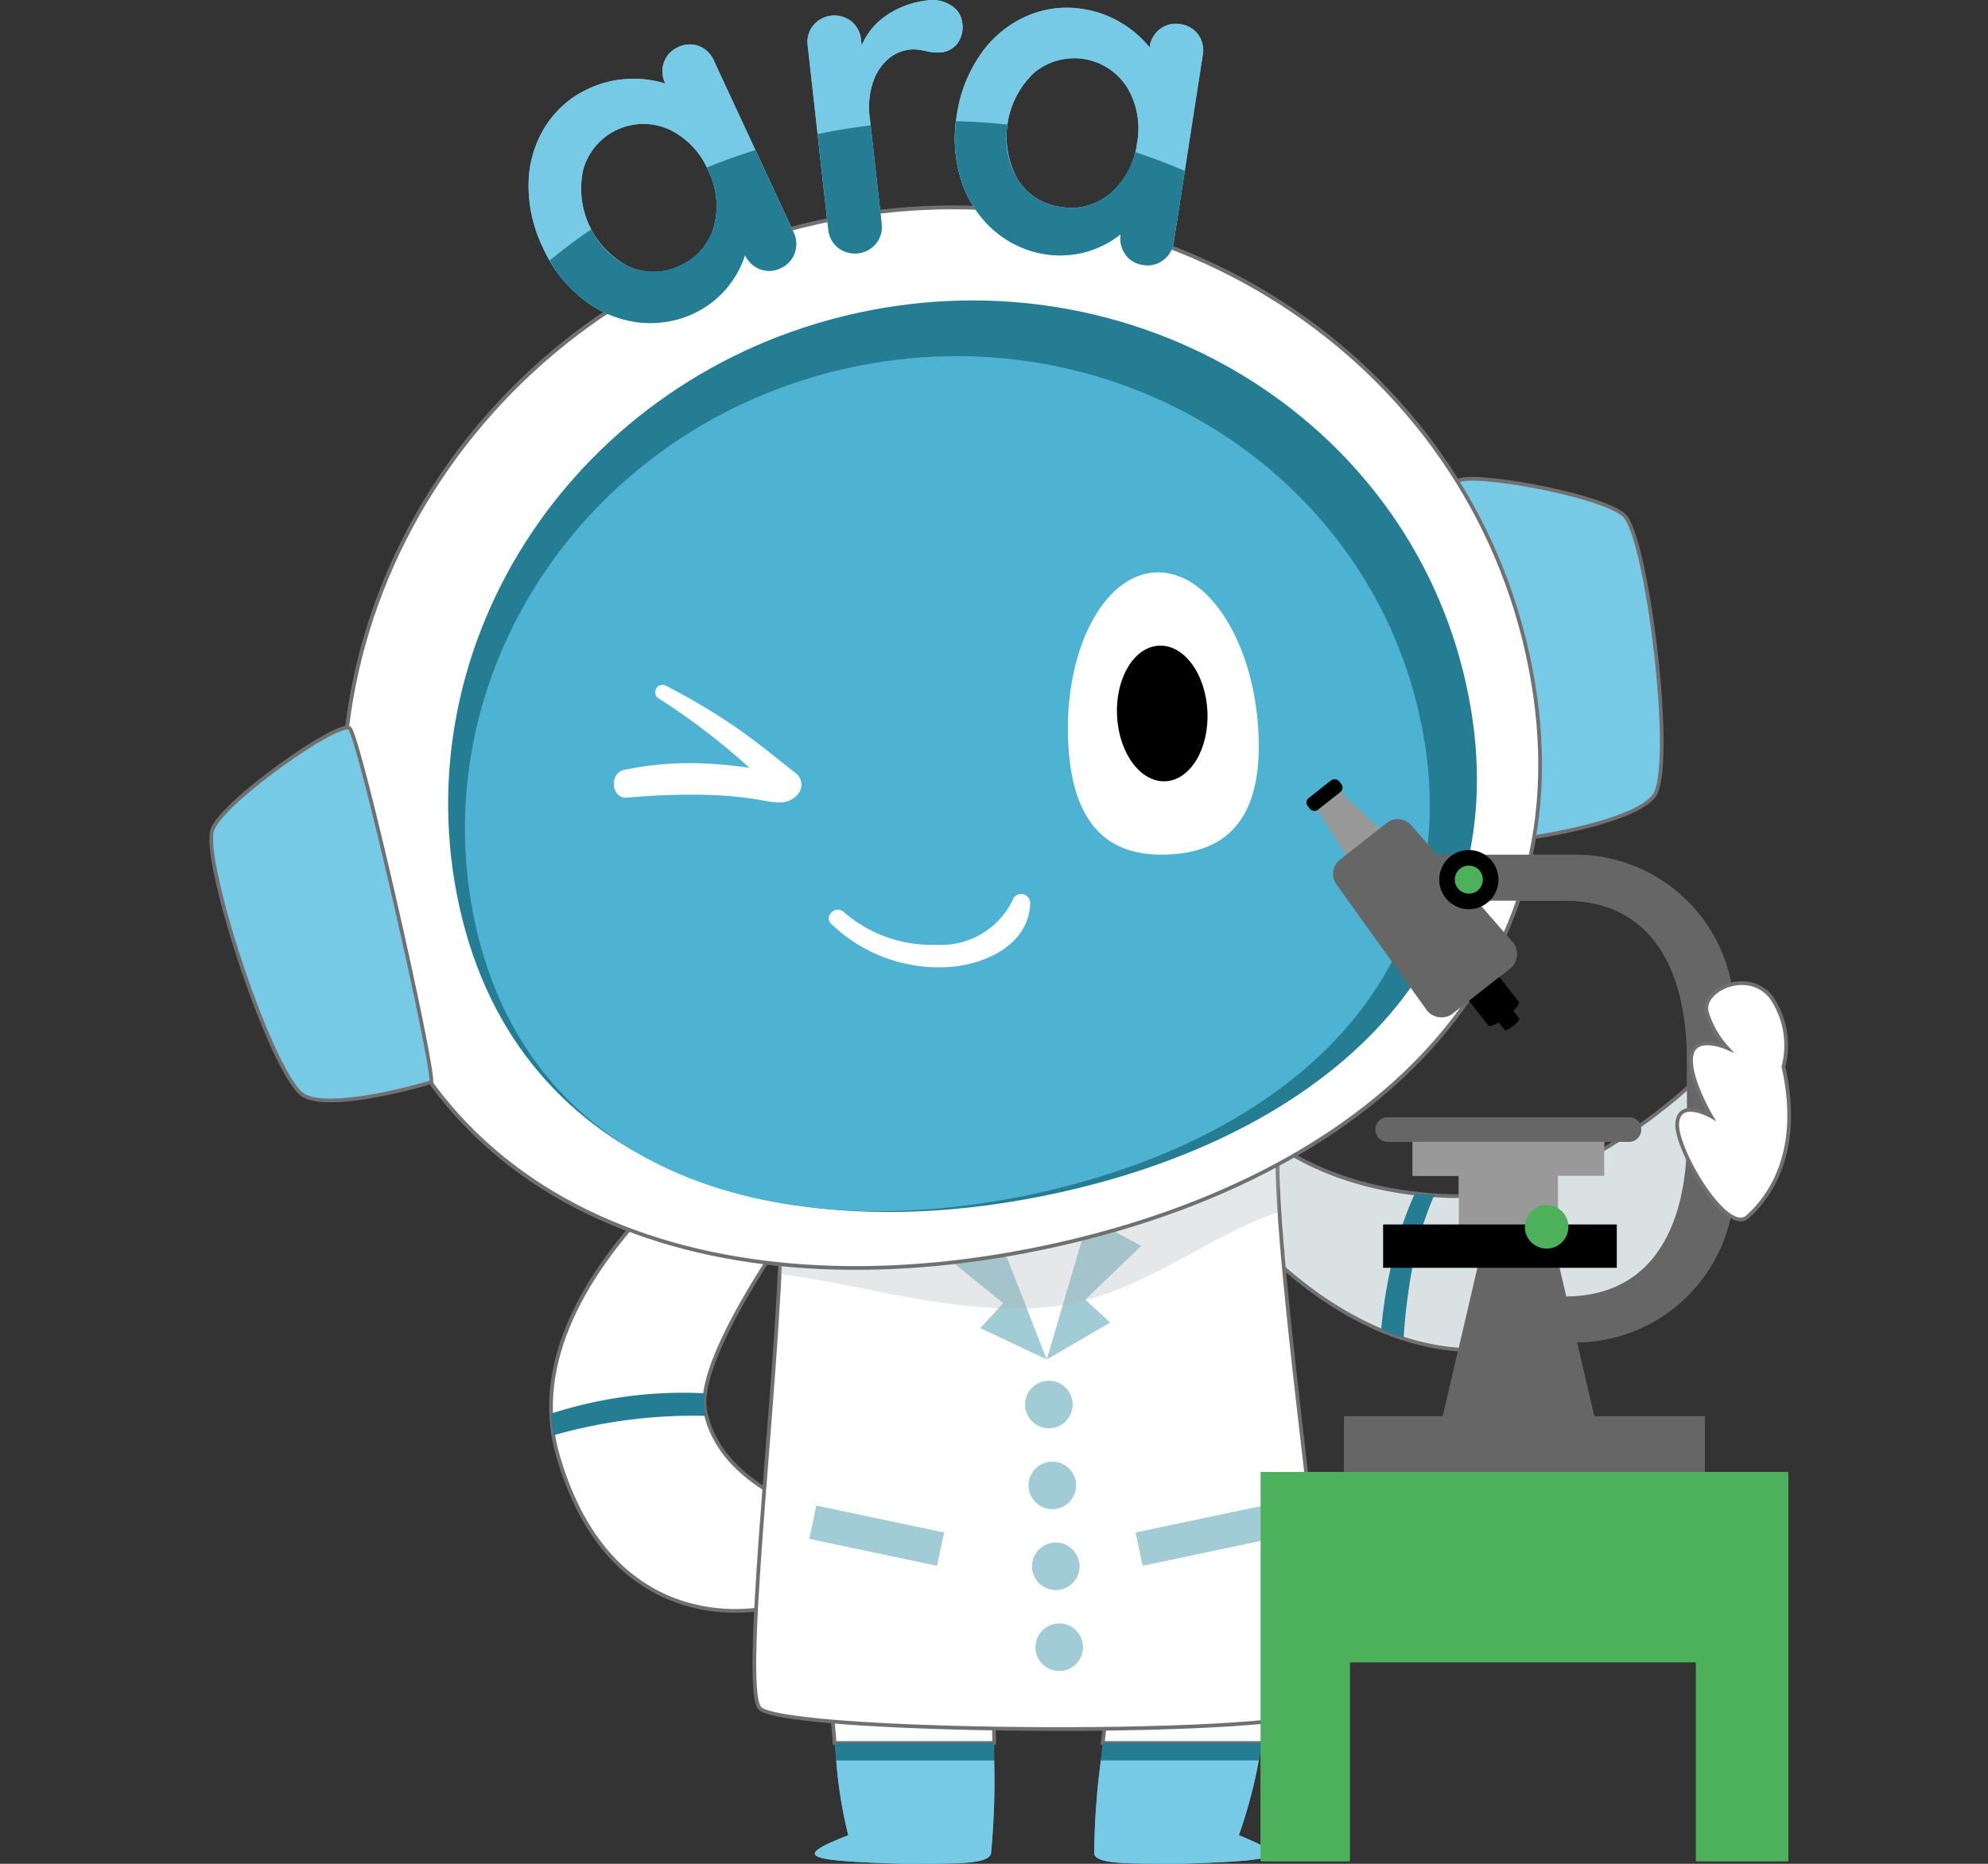 <svg xmlns="http://www.w3.org/2000/svg" width="160" height="150" viewBox="0 0 160 150">
  <rect x="0" y="0" width="160" height="150" fill="#333333" stroke="none"/>
  <g id="グループ_4918" data-name="グループ 4918" transform="translate(-825 -166)">
    <g id="グループ_4290" data-name="グループ 4290" transform="translate(-206.891 -4421.455)">
      <g id="グループ_4289" data-name="グループ 4289" transform="translate(1048.891 4587.463)">
        <path id="パス_15176" data-name="パス 15176" d="M128.337,517.075c.261.03,4.739,5.429,15.783,5.942s21.5-10.53,21.5-10.53,9.628,12.219-11.883,21.436c-15.449,6.62-27.749-10.641-27.749-10.641Z" transform="translate(-44.866 -426.777)" fill="#dae1e3"/>
        <path id="パス_15177" data-name="パス 15177" d="M140.9,526.79a27.047,27.047,0,0,1,1.5-4.541q-.8-.056-1.558-.146a26.659,26.659,0,0,0-1.479,4.087,39.1,39.1,0,0,0-1.231,6.846c.588.244,1.192.467,1.809.662A45.775,45.775,0,0,1,140.9,526.79Z" transform="translate(-43.965 -426.056)" fill="#247d93"/>
        <g id="グループ_4281" data-name="グループ 4281" transform="translate(48.58 118.219)">
          <path id="パス_15178" data-name="パス 15178" d="M108.439,545.933c-2.041-4.208-11.734-3.061-11.734-3.061-.283.565-.217,13.013.556,21.905H110.1C110.059,557.64,109.66,548.452,108.439,545.933Z" transform="translate(-95.67 -542.729)" fill="#fff"/>
          <path id="パス_15179" data-name="パス 15179" d="M98.424,570.572c-4.591,1.786-3.443,2.041,4.464,2.3,4.591,0,6.632,0,7.015-.765a61.048,61.048,0,0,0,.261-7.568H97.451A36.753,36.753,0,0,0,98.424,570.572Z" transform="translate(-95.731 -541.095)" fill="#4eb3d3"/>
          <path id="パス_15180" data-name="パス 15180" d="M116.651,572.1c.3.765,2.343.765,6.934.765,7.934-.255,9.109-.511,4.706-2.3a39.2,39.2,0,0,0,1.609-6.037H117.187A61.293,61.293,0,0,0,116.651,572.1Z" transform="translate(-94.165 -541.095)" fill="#4eb3d3"/>
          <path id="パス_15181" data-name="パス 15181" d="M132.991,542.872s-9.572-1.147-12.057,3.061c-1.487,2.519-2.854,11.706-3.647,18.844h12.84C131.835,555.885,133.213,543.437,132.991,542.872Z" transform="translate(-94.116 -542.729)" fill="#fff"/>
          <path id="パス_15182" data-name="パス 15182" d="M110.05,563.24H97.211c.041.474.084.941.129,1.392h12.713C110.055,564.177,110.053,563.715,110.05,563.24Z" transform="translate(-95.62 -541.192)" fill="#247d93"/>
          <path id="パス_15183" data-name="パス 15183" d="M117.3,563.24c-.053.475-.1.937-.149,1.392h12.713c.092-.451.185-.918.276-1.392Z" transform="translate(-94.126 -541.192)" fill="#247d93"/>
        </g>
        <path id="パス_15184" data-name="パス 15184" d="M101.23,517.4c-.42.362-14.038,17.344-12.816,22.891s7.347,7.145,7.986,8.313,4.314,9.816,2.027,10.2-4.9-2.785-4.9-2.785-12.51,3.165-16.976-12.2S95.65,514.152,95.65,514.152Z" transform="translate(-48.642 -426.652)" fill="#fff"/>
        <path id="パス_15185" data-name="パス 15185" d="M76.178,540.45A14.082,14.082,0,0,1,76,538.7a34.528,34.528,0,0,1,12.387-1.635,4.429,4.429,0,0,0,.025,1.518c.023.1.049.2.075.3A41.075,41.075,0,0,0,76.178,540.45Z" transform="translate(-48.642 -424.938)" fill="#247d93"/>
        <path id="パス_15186" data-name="パス 15186" d="M114.2,524.663c-7.407-.615-14.356.285-20.876-1.824.418,9.6-3.443,39.621-1.636,41,2.678,2.041,43.532,2.3,45.446,0,1.232-1.478-4.23-35.948-3.81-45.25C127.044,519.451,121.163,525.24,114.2,524.663Z" transform="translate(-47.491 -426.32)" fill="#fff"/>
        <path id="パス_15187" data-name="パス 15187" d="M132.178,526.946c.167-4.056.248-6.873.248-6.873l-45.367-3.34c0,.285.056,2.71.186,6.189a102.022,102.022,0,0,0,23.045,4.519A99.28,99.28,0,0,0,132.178,526.946Z" transform="translate(-47.804 -426.459)" fill="#fff"/>
        <path id="パス_15188" data-name="パス 15188" d="M79.828,517.888" transform="translate(-48.355 -426.372)" fill="#dae1e3"/>
        <path id="パス_15189" data-name="パス 15189" d="M106.775,526.158l6.334,9.087,6.884-8.537Z" transform="translate(-46.324 -425.752)" fill="#fff"/>
        <g id="グループ_4283" data-name="グループ 4283" transform="translate(48.134 97.961)">
          <g id="グループ_4282" data-name="グループ 4282" transform="translate(10.755)">
            <path id="パス_15190" data-name="パス 15190" d="M109.343,524.19l4.333,11.116-5.345-2.528,1.844-2.008-4.853-3.927Z" transform="translate(-105.322 -523.861)" fill="#a1ccd6"/>
            <path id="パス_15191" data-name="パス 15191" d="M116.464,523.884l-3.37,11.444,5.11-2.974L116.2,530.51l4.5-4.326Z" transform="translate(-104.739 -523.884)" fill="#a1ccd6"/>
          </g>
          <circle id="楕円形_76" data-name="楕円形 76" cx="1.915" cy="1.915" r="1.915" transform="translate(17.366 13.152)" fill="#a1ccd6"/>
          <circle id="楕円形_77" data-name="楕円形 77" cx="1.915" cy="1.915" r="1.915" transform="translate(17.644 19.663)" fill="#a1ccd6"/>
          <circle id="楕円形_78" data-name="楕円形 78" cx="1.915" cy="1.915" r="1.915" transform="translate(17.922 26.175)" fill="#a1ccd6"/>
          <circle id="楕円形_79" data-name="楕円形 79" cx="1.915" cy="1.915" r="1.915" transform="translate(18.2 32.686)" fill="#a1ccd6"/>
          <rect id="長方形_671" data-name="長方形 671" width="10.505" height="2.74" transform="translate(0.564 23.202) rotate(11.873)" fill="#a1ccd6"/>
          <rect id="長方形_672" data-name="長方形 672" width="10.505" height="2.74" transform="translate(37.107 25.884) rotate(168.127)" fill="#a1ccd6"/>
        </g>
        <path id="パス_15192" data-name="パス 15192" d="M114.092,525.231c-7.438.758-14.669,1.733-21.5.839.19.845.4,1.761.623,2.725,6.8.878,14.318,3.389,21.712,2.636,6.956-.708,12.366-5.627,18.377-7.63-.135-.964.214-3.609.089-4.468C127.353,521.356,121.091,524.518,114.092,525.231Z" transform="translate(-47.387 -426.264)" fill="#aaafb1" opacity="0.3"/>
        <path id="パス_15193" data-name="パス 15193" d="M149.916,497.445c-.854-1.572-6.518-27.615-6.106-28.588s11.536.958,13.428,2.676,4.173,20.463,2.389,22.621S149.916,497.445,149.916,497.445Z" transform="translate(-43.532 -430.067)" fill="#77cae5"/>
        <path id="パス_15194" data-name="パス 15194" d="M155.742,484.148c5.544,24.929-11.951,41.854-37.974,47.641S67.049,530.032,61.505,505.1s11.058-49.828,37.081-55.615S150.2,459.219,155.742,484.148Z" transform="translate(-49.818 -431.589)" fill="#fff" stroke="#707070" stroke-width="0.3"/>
        <path id="パス_15195" data-name="パス 15195" d="M150.2,486.069c4.765,21.428-10.272,35.975-32.64,40.95s-43.6-1.51-48.361-22.938,9.5-42.829,31.873-47.8S145.435,464.642,150.2,486.069Z" transform="translate(-49.213 -431.068)" fill="#247d93"/>
        <path id="パス_15196" data-name="パス 15196" d="M146.367,488.331c4.469,20.1-9.635,33.742-30.615,38.407s-40.889-1.416-45.358-21.513,8.916-40.171,29.894-44.836S141.9,468.234,146.367,488.331Z" transform="translate(-49.12 -430.755)" fill="#4eb3d3"/>
        <path id="パス_15197" data-name="パス 15197" d="M68.283,515.755c.106-1.784-5.8-27.776-6.585-28.481s-10.043,5.756-11.029,8.114,4.892,20.3,7.423,21.5S68.283,515.755,68.283,515.755Z" transform="translate(-50.558 -428.671)" fill="#77cae5"/>
        <g id="グループ_4284" data-name="グループ 4284" transform="translate(49.696 71.947)">
          <path id="パス_15198" data-name="パス 15198" d="M98,501.144a10.765,10.765,0,0,0,7.421,2.623,6.4,6.4,0,0,0,6.156-3.6.725.725,0,0,1,1.41.24c-.1,3.557-4.046,5.137-7.083,5.17a12.477,12.477,0,0,1-8.934-3.5c-.632-.636.387-1.536,1.029-.928Z" transform="translate(-96.773 -499.683)" fill="#fff"/>
        </g>
        <g id="グループ_4286" data-name="グループ 4286" transform="translate(25.54)">
          <g id="グループ_4285" data-name="グループ 4285">
            <path id="パス_15199" data-name="パス 15199" d="M88,436.2a2.14,2.14,0,0,1,1.222,1.179l6.408,13.8a2.157,2.157,0,0,1,.1,1.677,2.063,2.063,0,0,1-1.137,1.223,2.042,2.042,0,0,1-1.646.089,2.259,2.259,0,0,1-1.222-1.138,7.809,7.809,0,0,1-4.062,4.663,8.234,8.234,0,0,1-4.618.735,8.933,8.933,0,0,1-4.38-1.876,11.051,11.051,0,0,1-3.227-4.173,11.334,11.334,0,0,1-1.13-5.168,8.847,8.847,0,0,1,1.357-4.556,8.015,8.015,0,0,1,3.46-3.015,8.334,8.334,0,0,1,3.2-.791,8.513,8.513,0,0,1,2.991.376l-.015-.032a2.154,2.154,0,0,1-.1-1.678,2.072,2.072,0,0,1,1.138-1.222A2.1,2.1,0,0,1,88,436.2Zm1.229,14.524a6.347,6.347,0,0,0-.471-4.521,6.426,6.426,0,0,0-3.157-3.295,5.035,5.035,0,0,0-6.886,3.2,7.066,7.066,0,0,0,3.612,7.825,4.746,4.746,0,0,0,4.162-.049A4.8,4.8,0,0,0,89.227,450.722Z" transform="translate(-74.305 -432.504)" fill="#77cae5"/>
            <path id="パス_15200" data-name="パス 15200" d="M106.742,433.181a1.829,1.829,0,0,1,.893,1.349,2.225,2.225,0,0,1-.387,1.726,1.9,1.9,0,0,1-1.3.706,3.6,3.6,0,0,1-1.244-.114c-.074-.015-.241-.046-.5-.089a2.943,2.943,0,0,0-.817-.018,3.207,3.207,0,0,0-1.723.773,4.2,4.2,0,0,0-1.218,1.892,6.417,6.417,0,0,0-.245,2.833l.948,8.475a2.161,2.161,0,0,1-.433,1.623,2.214,2.214,0,0,1-3.076.343,2.156,2.156,0,0,1-.781-1.486l-1.652-14.769a2.159,2.159,0,0,1,.434-1.622,2.218,2.218,0,0,1,3.075-.345,2.157,2.157,0,0,1,.781,1.488l.052.464a5.465,5.465,0,0,1,2.11-2.5,7.3,7.3,0,0,1,3.2-1.136A2.75,2.75,0,0,1,106.742,433.181Z" transform="translate(-72.74 -432.753)" fill="#77cae5"/>
            <path id="パス_15201" data-name="パス 15201" d="M125.808,435.49a2.141,2.141,0,0,1,.362,1.658l-2.335,15.04a2.151,2.151,0,0,1-.844,1.452,2.061,2.061,0,0,1-1.625.385,2.03,2.03,0,0,1-1.417-.838,2.256,2.256,0,0,1-.386-1.626,7.792,7.792,0,0,1-5.968,1.623,8.238,8.238,0,0,1-4.248-1.952,8.941,8.941,0,0,1-2.6-3.99,11.067,11.067,0,0,1-.368-5.263,11.33,11.33,0,0,1,1.931-4.925,8.846,8.846,0,0,1,3.657-3.037,8.024,8.024,0,0,1,4.551-.587,8.335,8.335,0,0,1,3.1,1.119,8.523,8.523,0,0,1,2.279,1.974l.005-.035a2.151,2.151,0,0,1,.845-1.452,2.058,2.058,0,0,1,1.625-.385A2.094,2.094,0,0,1,125.808,435.49Zm-7.041,12.761a6.348,6.348,0,0,0,2.118-4.024,6.417,6.417,0,0,0-.8-4.491,5.036,5.036,0,0,0-7.5-1.164,7.064,7.064,0,0,0-1.338,8.511,4.748,4.748,0,0,0,3.488,2.271A4.809,4.809,0,0,0,118.767,448.251Z" transform="translate(-71.913 -432.71)" fill="#77cae5"/>
          </g>
          <path id="パス_15202" data-name="パス 15202" d="M82.929,457.837a8.235,8.235,0,0,0,4.618-.735,7.808,7.808,0,0,0,4.062-4.663,2.259,2.259,0,0,0,1.222,1.138,2.039,2.039,0,0,0,1.645-.089,2.062,2.062,0,0,0,1.138-1.223,2.157,2.157,0,0,0-.1-1.677l-3.067-6.606q-2.007.629-3.925,1.411c.037.075.083.137.119.214a6.347,6.347,0,0,1,.471,4.521,4.8,4.8,0,0,1-2.74,3.155,4.746,4.746,0,0,1-4.162.049,6.3,6.3,0,0,1-2.96-2.978c-1.16.791-2.275,1.633-3.353,2.512a10.6,10.6,0,0,0,2.655,3.094A8.929,8.929,0,0,0,82.929,457.837Z" transform="translate(-74.186 -431.911)" fill="#247d93"/>
          <path id="パス_15203" data-name="パス 15203" d="M97.588,451.976a2.214,2.214,0,0,0,3.076-.343,2.161,2.161,0,0,0,.433-1.623l-.88-7.873c-1.418.167-2.842.4-4.268.694l.857,7.659A2.154,2.154,0,0,0,97.588,451.976Z" transform="translate(-72.683 -432.05)" fill="#247d93"/>
          <path id="パス_15204" data-name="パス 15204" d="M109.346,450.593a8.234,8.234,0,0,0,4.248,1.952,7.792,7.792,0,0,0,5.968-1.623,2.261,2.261,0,0,0,.385,1.626,2.035,2.035,0,0,0,1.418.838A2.061,2.061,0,0,0,122.99,453a2.155,2.155,0,0,0,.844-1.452l.89-5.73c-1.307-.565-2.645-1.068-4.006-1.519a6.128,6.128,0,0,1-1.952,3.312,4.809,4.809,0,0,1-4.031,1.1,4.752,4.752,0,0,1-3.489-2.271,6.347,6.347,0,0,1-.789-4.35c-1.365-.144-2.741-.241-4.13-.27a10.887,10.887,0,0,0,.417,4.777A8.941,8.941,0,0,0,109.346,450.593Z" transform="translate(-71.912 -432.073)" fill="#247d93"/>
        </g>
        <g id="グループ_4287" data-name="グループ 4287" transform="translate(68.948 46.059)">
          <path id="パス_15205" data-name="パス 15205" d="M130.015,488.557c.345,7.352-2.987,9.547-7.216,9.746s-7.751-1.675-8.1-9.026,2.8-13.472,7.031-13.671S129.67,481.206,130.015,488.557Z" transform="translate(-114.677 -475.6)" fill="#fff"/>
          <ellipse id="楕円形_80" data-name="楕円形 80" cx="3.642" cy="5.463" rx="3.642" ry="5.463" transform="translate(3.696 6.068) rotate(-2.688)"/>
        </g>
        <path id="パス_15206" data-name="パス 15206" d="M84.917,484.107a52.209,52.209,0,0,1,5.394,3.192c1.724,1.176,3.324,2.495,4.961,3.785a1.167,1.167,0,0,1,.171,1.806c-.885.967-2.2.505-3.308.334a32.447,32.447,0,0,0-3.415-.336,54.888,54.888,0,0,0-6.958.208c-1.29.1-1.473-1.962-.241-2.23A25.223,25.223,0,0,1,88,490.351q1.551.066,3.092.273.821.111,1.637.256c.291.051.58.106.871.164.089.02.18.039.27.054.248-.019.252.02.012.118l-.057,1.617A54.092,54.092,0,0,0,84.29,485.1a.589.589,0,0,1,.627-1Z" transform="translate(-48.289 -428.91)" fill="#fff"/>
        <g id="グループ_4288" data-name="グループ 4288" transform="translate(84.457 62.513)">
          <path id="パス_15207" data-name="パス 15207" d="M147.577,507.786l-1.162.915,1.024,1.3,0,0,0,.008c.056.072.362-.076.683-.329s.536-.515.48-.586l-.008,0h0Z" transform="translate(-127.792 -489.642)"/>
          <path id="パス_15208" data-name="パス 15208" d="M162.623,513.248v6.24c0,7.07-2.719,12.8-9.8,12.8h-3.933a1.85,1.85,0,0,0-1.85,1.85h0a1.85,1.85,0,0,0,1.85,1.85h4.73a12.8,12.8,0,0,0,12.81-12.8V509.548a12.808,12.808,0,0,0-12.81-12.81H141.369a1.85,1.85,0,0,0-1.85,1.85h0a1.85,1.85,0,0,0,1.85,1.85h11.452C159.9,500.438,162.623,506.178,162.623,513.248Z" transform="translate(-128.309 -490.47)" fill="#666"/>
          <path id="パス_15209" data-name="パス 15209" d="M142.38,541.329h12.941l-3.469-14.9h-6Z" transform="translate(-128.094 -488.244)" fill="#666"/>
          <rect id="長方形_673" data-name="長方形 673" width="29.029" height="4.482" transform="translate(35.747 55.942) rotate(-180)" fill="#666"/>
          <path id="パス_15210" data-name="パス 15210" d="M129.09,542.948v31.329h7.175V558.262h27.868v16.015h7.423V542.948Z" transform="translate(-129.09 -487.007)" fill="#4db15c"/>
          <rect id="長方形_674" data-name="長方形 674" width="7.983" height="6.164" transform="translate(23.936 36.53) rotate(-180)" fill="#999"/>
          <path id="パス_15211" data-name="パス 15211" d="M146.583,505.2l-2.429,1.913,2.141,2.72.005,0,0,.016c.117.148.756-.159,1.426-.688s1.12-1.076,1-1.224l-.014-.008.005,0Z" transform="translate(-127.961 -489.836)"/>
          <path id="パス_15212" data-name="パス 15212" d="M142.176,498.577l-3.749,2.952L132.9,492.77l1.679-1.322Z" transform="translate(-128.805 -490.866)" fill="#999"/>
          <rect id="長方形_675" data-name="長方形 675" width="3.219" height="1.201" rx="0.454" transform="translate(3.505 1.991) rotate(-38.217)"/>
          <path id="パス_15213" data-name="パス 15213" d="M148.853,506.021l-4.8,3.777a1.513,1.513,0,0,1-2.106-.5l-7.081-9.856a1.479,1.479,0,0,1,.112-2.031l3.929-3.094a1.479,1.479,0,0,1,2,.363l7.948,9.173A1.515,1.515,0,0,1,148.853,506.021Z" transform="translate(-128.683 -490.67)" fill="#666"/>
          <path id="パス_15214" data-name="パス 15214" d="M147.2,498.422a2.381,2.381,0,1,1-2.7-2.009A2.379,2.379,0,0,1,147.2,498.422Z" transform="translate(-128.088 -490.496)"/>
          <circle id="楕円形_81" data-name="楕円形 81" cx="1.129" cy="1.129" r="1.129" transform="translate(15.63 7.143)" fill="#4db15c"/>
          <rect id="長方形_676" data-name="長方形 676" width="15.42" height="3.487" transform="translate(27.654 32.11) rotate(-180)" fill="#999"/>
          <path id="パス_15215" data-name="パス 15215" d="M138.686,518.375h19.407a.989.989,0,0,0,.989-.989h0a.989.989,0,0,0-.989-.99H138.686a.99.99,0,0,0-.99.99h0A.989.989,0,0,0,138.686,518.375Z" transform="translate(-128.445 -488.997)" fill="#666"/>
          <rect id="長方形_677" data-name="長方形 677" width="18.808" height="3.487" transform="translate(28.668 39.513) rotate(-180)"/>
          <path id="パス_15216" data-name="パス 15216" d="M148.875,524.719a1.754,1.754,0,1,0,1.753-1.753A1.754,1.754,0,0,0,148.875,524.719Z" transform="translate(-127.607 -488.504)" fill="#4db15c"/>
        </g>
        <path id="パス_15217" data-name="パス 15217" d="M168.832,513.075a6.826,6.826,0,0,0-.989-5.593c-1.9-2.385-5.736-.517-5.161,1.266a7.511,7.511,0,0,0,1.62,2.818s-2.528-1.12-2.866.568,1.575,4.926,1.575,4.926-2.564-1.461-2.724.564,3.961,9.069,5.669,7.527S170.389,520.024,168.832,513.075Z" transform="translate(-42.296 -427.237)" fill="#fff"/>
      </g>
      <g id="グループ_4381" data-name="グループ 4381" transform="translate(1048.891 4587.455)">
        <g id="グループ_4290-2" data-name="グループ 4290" transform="translate(0 0)">
          <g id="グループ_4289-2" data-name="グループ 4289" transform="translate(0)">
            <path id="パス_15176-2" data-name="パス 15176" d="M508.641,724.056c.261.03,4.74,5.428,15.785,5.943s21.5-10.53,21.5-10.53,9.628,12.219-11.882,21.435c-15.449,6.62-27.749-10.642-27.749-10.642Z" transform="translate(-425.171 -633.751)" fill="#dae1e3" stroke="#707070" stroke-miterlimit="10" stroke-width="0.3"/>
            <path id="パス_15177-2" data-name="パス 15177" d="M527.32,738.629a27.073,27.073,0,0,1,1.5-4.541q-.8-.057-1.558-.143a26.69,26.69,0,0,0-1.479,4.087,39.123,39.123,0,0,0-1.231,6.846c.588.244,1.192.466,1.809.662A45.823,45.823,0,0,1,527.32,738.629Z" transform="translate(-430.389 -637.888)" fill="#247d93"/>
            <g id="グループ_4281-2" data-name="グループ 4281" transform="translate(48.579 118.226)">
              <path id="パス_15178-2" data-name="パス 15178" d="M473.857,768.187c-2.041-4.208-11.734-3.061-11.734-3.061-.286.566-.214,13.014.556,21.905h12.839C475.477,779.89,475.075,770.706,473.857,768.187Z" transform="translate(-461.087 -764.983)" fill="#fff" stroke="#707070" stroke-miterlimit="10" stroke-width="0.3"/>
              <path id="パス_15179-2" data-name="パス 15179" d="M463.427,803.836c-4.591,1.786-3.443,2.041,4.464,2.3,4.591,0,6.633,0,7.015-.766a60.888,60.888,0,0,0,.261-7.571H462.454A36.756,36.756,0,0,0,463.427,803.836Z" transform="translate(-460.734 -774.359)" fill="#77cae5"/>
              <path id="パス_15180-2" data-name="パス 15180" d="M492.216,805.368c.3.766,2.343.766,6.935.766,7.934-.255,9.109-.511,4.706-2.3a39.173,39.173,0,0,0,1.609-6.037H492.752A61.367,61.367,0,0,0,492.216,805.368Z" transform="translate(-469.73 -774.361)" fill="#77cae5"/>
              <path id="パス_15181-2" data-name="パス 15181" d="M508.882,765.126s-9.571-1.147-12.057,3.061c-1.486,2.518-2.857,11.706-3.647,18.844h12.84C507.726,778.14,509.1,765.692,508.882,765.126Z" transform="translate(-470.005 -764.983)" fill="#fff" stroke="#707070" stroke-miterlimit="10" stroke-width="0.3"/>
              <path id="パス_15182-2" data-name="パス 15182" d="M475.8,795.852H462.962c.041.474.084.941.129,1.392H475.8C475.806,796.789,475.8,796.327,475.8,795.852Z" transform="translate(-461.371 -773.804)" fill="#247d93"/>
              <path id="パス_15183-2" data-name="パス 15183" d="M493.116,795.852c-.053.475-.1.937-.149,1.392h12.714c.092-.451.185-.918.276-1.392Z" transform="translate(-469.945 -773.804)" fill="#247d93"/>
            </g>
            <path id="パス_15184-2" data-name="パス 15184" d="M456.252,725.227c-.42.362-14.038,17.344-12.816,22.891s7.347,7.142,7.986,8.312,4.314,9.817,2.027,10.2-4.9-2.786-4.9-2.786-12.511,3.162-16.976-12.194,19.094-29.674,19.094-29.674Z" transform="translate(-403.664 -634.467)" fill="#fff" stroke="#707070" stroke-miterlimit="10" stroke-width="0.3"/>
            <path id="パス_15185-2" data-name="パス 15185" d="M431.2,759.82a14.131,14.131,0,0,1-.178-1.751,34.533,34.533,0,0,1,12.387-1.635,4.439,4.439,0,0,0,.025,1.518c.023.1.049.2.075.3A41.085,41.085,0,0,0,431.2,759.82Z" transform="translate(-403.668 -644.301)" fill="#247d93"/>
            <path id="パス_15186-2" data-name="パス 15186" d="M476.915,734.724c-7.407-.615-14.356.286-20.875-1.824.418,9.6-3.443,39.621-1.636,41,2.678,2.041,43.532,2.3,45.446,0,1.232-1.478-4.23-35.948-3.81-45.25C489.76,729.514,483.879,735.3,476.915,734.724Z" transform="translate(-410.207 -636.374)" fill="#fff" stroke="#707070" stroke-miterlimit="10" stroke-width="0.3"/>
            <path id="パス_15187-2" data-name="パス 15187" d="M492.8,736.072c.166-4.056.249-6.873.249-6.873l-45.367-3.34c0,.286.056,2.71.186,6.188a102.019,102.019,0,0,0,23.045,4.519A99.26,99.26,0,0,0,492.8,736.072Z" transform="translate(-408.425 -635.577)" fill="#fff"/>
            <path id="パス_15188-2" data-name="パス 15188" d="M436.786,727.6" transform="translate(-405.314 -636.074)" fill="#dae1e3"/>
            <path id="パス_15189-2" data-name="パス 15189" d="M477.355,740.044l6.333,9.087,6.885-8.537Z" transform="translate(-416.904 -639.63)" fill="#fff"/>
            <g id="グループ_4283-2" data-name="グループ 4283" transform="translate(48.134 97.969)">
              <g id="グループ_4282-2" data-name="グループ 4282" transform="translate(10.755)">
                <path id="パス_15190-2" data-name="パス 15190" d="M479.189,737.082l4.333,11.116-5.345-2.528,1.844-2.008-4.853-3.928Z" transform="translate(-475.168 -736.753)" fill="#a1ccd6"/>
                <path id="パス_15191-2" data-name="パス 15191" d="M490.235,736.621l-3.371,11.444,5.11-2.974-2.008-1.843,4.5-4.326Z" transform="translate(-478.51 -736.621)" fill="#a1ccd6"/>
              </g>
              <circle id="楕円形_76-2" data-name="楕円形 76" cx="1.915" cy="1.915" r="1.915" transform="translate(17.367 13.152)" fill="#a1ccd6"/>
              <circle id="楕円形_77-2" data-name="楕円形 77" cx="1.915" cy="1.915" r="1.915" transform="translate(17.644 19.663)" fill="#a1ccd6"/>
              <circle id="楕円形_78-2" data-name="楕円形 78" cx="1.915" cy="1.915" r="1.915" transform="translate(17.922 26.175)" fill="#a1ccd6"/>
              <circle id="楕円形_79-2" data-name="楕円形 79" cx="1.915" cy="1.915" r="1.915" transform="translate(18.2 32.686)" fill="#a1ccd6"/>
              <rect id="長方形_671-2" data-name="長方形 671" width="2.741" height="10.505" transform="matrix(0.206, -0.979, 0.979, 0.206, 0, 25.884)" fill="#a1ccd6"/>
              <rect id="長方形_672-2" data-name="長方形 672" width="10.505" height="2.741" transform="translate(26.263 25.363) rotate(-11.873)" fill="#a1ccd6"/>
            </g>
            <path id="パス_15192-2" data-name="パス 15192" d="M477.509,735.669c-7.437.758-14.669,1.733-21.5.839.19.845.4,1.761.624,2.725,6.8.879,14.319,3.389,21.713,2.636,6.956-.709,12.367-5.628,18.378-7.63-.136-.964.214-3.608.089-4.468C490.77,731.794,484.508,734.957,477.509,735.669Z" transform="translate(-410.805 -636.695)" fill="#aaafb1" opacity="0.3" style="isolation: isolate"/>
            <path id="パス_15193-2" data-name="パス 15193" d="M539.21,682.26c-.854-1.571-6.518-27.616-6.105-28.589s11.537.958,13.428,2.676,4.173,20.463,2.388,22.621S539.21,682.26,539.21,682.26Z" transform="translate(-432.826 -614.875)" fill="#77cae5" stroke="#707070" stroke-miterlimit="10" stroke-width="0.3"/>
            <path id="パス_15194-2" data-name="パス 15194" d="M502.9,658.7c5.543,24.927-11.952,41.855-37.974,47.641s-50.72-1.756-56.263-26.686,11.058-49.828,37.082-55.615S497.353,633.777,502.9,658.7Z" transform="translate(-396.973 -606.137)" fill="#fff" stroke="#707070" stroke-width="0.3"/>
            <path id="パス_15195-2" data-name="パス 15195" d="M501.333,664.134c4.765,21.427-10.272,35.975-32.641,40.95s-43.6-1.51-48.361-22.938,9.5-42.829,31.873-47.8S496.568,642.706,501.333,664.134Z" transform="translate(-400.348 -609.128)" fill="#247d93"/>
            <path id="パス_15196-2" data-name="パス 15196" d="M498.136,668.509c4.468,20.1-9.635,33.742-30.615,38.407S426.632,705.5,422.166,685.4s8.916-40.171,29.894-44.836S493.667,648.413,498.136,668.509Z" transform="translate(-400.889 -610.926)" fill="#4eb3d3"/>
            <path id="パス_15197-2" data-name="パス 15197" d="M410.449,709.975c.106-1.786-5.8-27.776-6.585-28.481s-10.043,5.756-11.029,8.114,4.892,20.3,7.422,21.5S410.449,709.975,410.449,709.975Z" transform="translate(-392.725 -622.885)" fill="#77cae5" stroke="#707070" stroke-miterlimit="10" stroke-width="0.3"/>
            <g id="グループ_4284-2" data-name="グループ 4284" transform="translate(49.697 71.944)">
              <path id="パス_15198-2" data-name="パス 15198" d="M463.526,701.655a10.767,10.767,0,0,0,7.422,2.623,6.4,6.4,0,0,0,6.156-3.6.725.725,0,0,1,1.411.24c-.1,3.557-4.046,5.137-7.082,5.17a12.48,12.48,0,0,1-8.934-3.5c-.632-.636.387-1.536,1.029-.929Z" transform="translate(-462.299 -700.184)" fill="#fff"/>
            </g>
            <g id="グループ_4286-2" data-name="グループ 4286" transform="translate(25.545)">
              <g id="グループ_4285-2" data-name="グループ 4285">
                <path id="パス_15199-2" data-name="パス 15199" d="M442.175,604.589a2.139,2.139,0,0,1,1.222,1.179l6.408,13.8a2.156,2.156,0,0,1,.1,1.677,2.213,2.213,0,0,1-2.78,1.313,2.26,2.26,0,0,1-1.222-1.138,7.807,7.807,0,0,1-4.062,4.663,8.232,8.232,0,0,1-4.618.735,8.938,8.938,0,0,1-4.38-1.876,11.062,11.062,0,0,1-3.227-4.173,11.341,11.341,0,0,1-1.13-5.168,8.85,8.85,0,0,1,1.357-4.555,8.014,8.014,0,0,1,3.461-3.016,8.327,8.327,0,0,1,3.2-.791,8.513,8.513,0,0,1,2.991.376l-.015-.032a2.158,2.158,0,0,1-.1-1.678,2.071,2.071,0,0,1,1.139-1.222A2.1,2.1,0,0,1,442.175,604.589Zm1.229,14.524a6.343,6.343,0,0,0-.471-4.521,6.424,6.424,0,0,0-3.157-3.295,5.035,5.035,0,0,0-6.886,3.2,7.066,7.066,0,0,0,3.612,7.825,4.747,4.747,0,0,0,4.162-.049,4.8,4.8,0,0,0,2.742-3.155Z" transform="translate(-428.487 -600.888)" fill="#77cae5"/>
                <path id="パス_15200-2" data-name="パス 15200" d="M471.463,599.893a1.828,1.828,0,0,1,.894,1.349,2.223,2.223,0,0,1-.387,1.726,1.9,1.9,0,0,1-1.3.706,3.615,3.615,0,0,1-1.243-.114c-.071-.015-.241-.046-.5-.089a2.922,2.922,0,0,0-.817-.019,3.207,3.207,0,0,0-1.724.773,4.2,4.2,0,0,0-1.218,1.892,6.43,6.43,0,0,0-.245,2.833l.948,8.474a2.16,2.16,0,0,1-.434,1.624,2.214,2.214,0,0,1-3.076.343,2.16,2.16,0,0,1-.781-1.486l-1.652-14.768a2.159,2.159,0,0,1,.434-1.622,2.217,2.217,0,0,1,3.076-.345,2.155,2.155,0,0,1,.781,1.488l.051.464a5.468,5.468,0,0,1,2.11-2.5,7.3,7.3,0,0,1,3.2-1.136A2.748,2.748,0,0,1,471.463,599.893Z" transform="translate(-437.466 -599.458)" fill="#77cae5"/>
                <path id="パス_15201-2" data-name="パス 15201" d="M496.1,602.492a2.139,2.139,0,0,1,.362,1.658l-2.335,15.04a2.152,2.152,0,0,1-.844,1.452,2.062,2.062,0,0,1-1.626.385,2.032,2.032,0,0,1-1.417-.839,2.256,2.256,0,0,1-.386-1.626,7.793,7.793,0,0,1-5.968,1.623,8.242,8.242,0,0,1-4.248-1.952,8.949,8.949,0,0,1-2.6-3.99,11.076,11.076,0,0,1-.368-5.263,11.331,11.331,0,0,1,1.928-4.928,8.846,8.846,0,0,1,3.657-3.037,8.022,8.022,0,0,1,4.551-.587,8.317,8.317,0,0,1,3.1,1.119,8.52,8.52,0,0,1,2.279,1.973l.006-.036a2.154,2.154,0,0,1,.845-1.452,2.06,2.06,0,0,1,1.626-.385A2.1,2.1,0,0,1,496.1,602.492Zm-7.041,12.761a6.348,6.348,0,0,0,2.118-4.023,6.417,6.417,0,0,0-.8-4.491,5.034,5.034,0,0,0-7.5-1.164,7.065,7.065,0,0,0-1.339,8.512,4.75,4.75,0,0,0,3.488,2.271,4.811,4.811,0,0,0,4.028-1.1Z" transform="translate(-442.208 -599.705)" fill="#77cae5"/>
              </g>
              <path id="パス_15202-2" data-name="パス 15202" d="M437.9,630.223a8.238,8.238,0,0,0,4.618-.735,7.807,7.807,0,0,0,4.062-4.663,2.261,2.261,0,0,0,1.222,1.139,2.039,2.039,0,0,0,1.643-.089,2.061,2.061,0,0,0,1.139-1.224,2.156,2.156,0,0,0-.1-1.677l-3.067-6.605q-2.008.629-3.925,1.411c.036.075.083.136.119.214a6.343,6.343,0,0,1,.471,4.521,5.09,5.09,0,0,1-6.9,3.2,6.3,6.3,0,0,1-2.961-2.978c-1.16.791-2.275,1.633-3.353,2.512a10.612,10.612,0,0,0,2.655,3.093A8.926,8.926,0,0,0,437.9,630.223Z" transform="translate(-429.167 -604.29)" fill="#247d93"/>
              <path id="パス_15203-2" data-name="パス 15203" d="M462.692,623.43a2.214,2.214,0,0,0,3.076-.343,2.16,2.16,0,0,0,.434-1.624l-.881-7.873c-1.418.166-2.842.4-4.268.694l.857,7.659A2.154,2.154,0,0,0,462.692,623.43Z" transform="translate(-437.793 -603.496)" fill="#247d93"/>
              <path id="パス_15204-2" data-name="パス 15204" d="M479.643,621.889a8.237,8.237,0,0,0,4.248,1.952,7.793,7.793,0,0,0,5.968-1.624,2.263,2.263,0,0,0,.385,1.626,2.038,2.038,0,0,0,1.418.839,2.062,2.062,0,0,0,1.626-.385,2.152,2.152,0,0,0,.844-1.452l.89-5.73q-1.961-.849-4.006-1.519a6.128,6.128,0,0,1-1.952,3.312,4.808,4.808,0,0,1-4.031,1.1,4.754,4.754,0,0,1-3.489-2.271,6.351,6.351,0,0,1-.786-4.351c-1.365-.143-2.741-.241-4.13-.27a10.9,10.9,0,0,0,.417,4.777A8.947,8.947,0,0,0,479.643,621.889Z" transform="translate(-442.215 -603.362)" fill="#247d93"/>
            </g>
            <g id="グループ_4287-2" data-name="グループ 4287" transform="translate(68.95 46.066)">
              <path id="パス_15205-2" data-name="パス 15205" d="M504.59,676.911c.345,7.352-2.987,9.547-7.214,9.745s-7.752-1.675-8.1-9.027,2.8-13.472,7.031-13.672S504.245,669.559,504.59,676.911Z" transform="translate(-489.254 -663.953)" fill="#fff"/>
              <ellipse id="楕円形_80-2" data-name="楕円形 80" cx="3.642" cy="5.463" rx="3.642" ry="5.463" transform="matrix(0.999, -0.047, 0.047, 0.999, 3.694, 6.068)"/>
            </g>
            <path id="パス_15206-2" data-name="パス 15206" d="M442.312,676.712a52.064,52.064,0,0,1,5.394,3.192c1.724,1.176,3.323,2.495,4.961,3.786a1.168,1.168,0,0,1,.171,1.806c-.885.967-2.2.5-3.308.334a32.369,32.369,0,0,0-3.415-.336,54.782,54.782,0,0,0-6.958.209c-1.29.1-1.473-1.962-.241-2.231a25.22,25.22,0,0,1,6.481-.515q1.551.066,3.091.273.821.112,1.637.256c.291.051.581.106.871.164q.134.031.27.054c.249-.019.251.021.012.119l-.057,1.616a54.036,54.036,0,0,0-9.536-7.728.59.59,0,0,1,.626-1Z" transform="translate(-405.684 -621.507)" fill="#fff"/>
            <g id="グループ_4288-2" data-name="グループ 4288" transform="translate(84.457 62.52)">
              <path id="パス_15207-2" data-name="パス 15207" d="M538.2,712.393l-1.162.915,1.024,1.3h0v.007c.056.071.362-.076.683-.329s.536-.515.481-.586l-.008,0h0Z" transform="translate(-518.412 -694.249)"/>
              <path id="パス_15208-2" data-name="パス 15208" d="M549.76,712.275v6.24c0,7.071-2.718,12.8-9.8,12.8h-3.933a1.85,1.85,0,0,0-1.85,1.85h0a1.85,1.85,0,0,0,1.85,1.85h4.73a12.8,12.8,0,0,0,12.81-12.784V708.572a12.807,12.807,0,0,0-12.806-12.81H528.5a1.85,1.85,0,0,0-1.85,1.85h0a1.85,1.85,0,0,0,1.85,1.85h11.452C547.041,699.465,549.76,705.205,549.76,712.275Z" transform="translate(-515.446 -689.496)" fill="#666"/>
              <path id="パス_15209-2" data-name="パス 15209" d="M530.962,755.353H543.9l-3.469-14.895h-6Z" transform="translate(-516.676 -702.268)" fill="#666"/>
              <rect id="長方形_673-2" data-name="長方形 673" width="29.029" height="4.482" transform="translate(6.718 51.46)" fill="#666"/>
              <path id="パス_15210-2" data-name="パス 15210" d="M510.961,765.312V796.64h7.175V780.626H546V796.64h7.422V765.312Z" transform="translate(-510.961 -709.37)" fill="#4db15c"/>
              <rect id="長方形_674-2" data-name="長方形 674" width="7.983" height="6.164" transform="translate(15.953 30.366)" fill="#999"/>
              <path id="パス_15211-2" data-name="パス 15211" d="M536.061,708.5l-2.428,1.914,2.143,2.72.006,0v.016c.117.148.756-.159,1.428-.688s1.12-1.076,1-1.224l-.014-.007.006,0Z" transform="translate(-517.44 -693.136)"/>
              <path id="パス_15212-2" data-name="パス 15212" d="M525.971,694.934l-3.749,2.952-5.527-8.759,1.679-1.322Z" transform="translate(-512.599 -687.223)" fill="#999"/>
              <rect id="長方形_675-2" data-name="長方形 675" width="3.219" height="1.201" rx="0.454" transform="matrix(0.786, -0.619, 0.619, 0.786, 3.506, 1.991)"/>
              <path id="パス_15213-2" data-name="パス 15213" d="M533.466,703.7l-4.8,3.778a1.513,1.513,0,0,1-2.087-.47l-.019-.03-7.08-9.857a1.479,1.479,0,0,1,.112-2.031L523.523,692a1.479,1.479,0,0,1,2,.364l7.948,9.172a1.514,1.514,0,0,1,.021,2.141Z" transform="translate(-513.296 -688.352)" fill="#666"/>
              <path id="パス_15214-2" data-name="パス 15214" d="M535.831,697.273a2.381,2.381,0,1,1-2.7-2.009h0a2.379,2.379,0,0,1,2.7,2.006Z" transform="translate(-516.714 -689.347)"/>
              <circle id="楕円形_81-2" data-name="楕円形 81" cx="1.129" cy="1.129" r="1.129" transform="translate(15.63 7.143)" fill="#4db15c"/>
              <rect id="長方形_676-2" data-name="長方形 676" width="15.421" height="3.488" transform="translate(12.234 28.622)" fill="#999"/>
              <path id="パス_15215-2" data-name="パス 15215" d="M524.9,727.33H544.31a.989.989,0,0,0,.989-.989h0a.989.989,0,0,0-.989-.99H524.9a.989.989,0,0,0-.99.989h0a.989.989,0,0,0,.989.989Z" transform="translate(-514.662 -697.951)" fill="#666"/>
              <rect id="長方形_677-2" data-name="長方形 677" width="18.808" height="3.488" transform="translate(9.86 36.026)"/>
              <path id="パス_15216-2" data-name="パス 15216" d="M540.737,736.992a1.753,1.753,0,1,0,1.753-1.753A1.753,1.753,0,0,0,540.737,736.992Z" transform="translate(-519.47 -700.777)" fill="#4db15c"/>
            </g>
            <path id="パス_15217-2" data-name="パス 15217" d="M566.453,716.959a6.826,6.826,0,0,0-.989-5.593c-1.9-2.386-5.736-.517-5.161,1.266a7.51,7.51,0,0,0,1.62,2.818s-2.528-1.12-2.866.568,1.571,4.928,1.571,4.928-2.563-1.461-2.724.564,3.961,9.071,5.669,7.527S568.01,723.908,566.453,716.959Z" transform="translate(-439.917 -631.113)" fill="#fff" stroke="#707070" stroke-miterlimit="10" stroke-width="0.3"/>
          </g>
        </g>
      </g>
    </g>
    <rect id="長方形_998" data-name="長方形 998" width="160" height="150" transform="translate(825 166)" fill="#fff" opacity="0"/>
  </g>
</svg>
